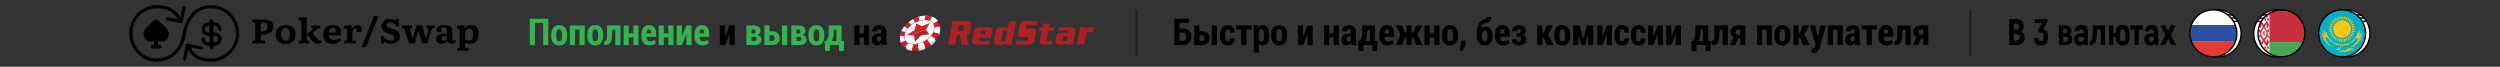 <svg xmlns="http://www.w3.org/2000/svg" viewBox="0 0 970 25.9"><rect x="0" y="0" width="970" height="25.9" fill="#333333" stroke="none"/><defs><style>.cls-1{fill:#dfe0de;}.cls-1,.cls-2,.cls-3,.cls-4,.cls-5,.cls-6,.cls-7,.cls-8,.cls-9,.cls-10,.cls-11,.cls-12,.cls-13,.cls-14{stroke-width:0px;}.cls-2{fill:#4aa556;}.cls-15{clip-path:url(#clippath);}.cls-3,.cls-16,.cls-17{fill:none;}.cls-18{stroke:#f4f5f5;}.cls-18,.cls-19{stroke-miterlimit:114.29;stroke-width:.49px;}.cls-18,.cls-19,.cls-20,.cls-12{fill:#fff;}.cls-21{mask:url(#mask);}.cls-4{fill:#c7313e;}.cls-5{fill:#e43c35;}.cls-5,.cls-7{fill-rule:evenodd;}.cls-22{clip-path:url(#clippath-1);}.cls-23{clip-path:url(#clippath-4);}.cls-24{clip-path:url(#clippath-3);}.cls-25{clip-path:url(#clippath-2);}.cls-26{clip-path:url(#clippath-5);}.cls-6{fill:#00afc9;}.cls-7{fill:#2b50a2;}.cls-16{stroke:#55b848;stroke-width:.15px;}.cls-16,.cls-20,.cls-17{stroke-miterlimit:10;}.cls-8{fill:#000;}.cls-9{fill:#ae2025;}.cls-10{fill:#cb232e;}.cls-19{stroke:#fff;}.cls-20{stroke:#cc242e;stroke-width:.15px;}.cls-11{fill:#33b352;}.cls-17{stroke:#231f20;stroke-width:.81px;}.cls-13{fill:#fdc60d;}.cls-14{fill:#cc242e;}</style><clipPath id="clippath"><ellipse class="cls-3" cx="858.77" cy="12.94" rx="9.09" ry="9.13" transform="translate(173.73 530.99) rotate(-37.96)"/></clipPath><clipPath id="clippath-1"><rect class="cls-3" x="844.65" y="3.23" width="27.22" height="19.44" rx="1.94" ry="1.94"/></clipPath><mask id="mask" x="844.65" y="3.23" width="27.22" height="19.44" maskUnits="userSpaceOnUse"><g id="mask0_503_2726"><rect class="cls-19" x="844.89" y="3.47" width="26.73" height="18.96" rx="1.7" ry="1.7"/></g></mask><clipPath id="clippath-2"><ellipse class="cls-3" cx="908.75" cy="12.94" rx="9.09" ry="9.13" transform="translate(184.3 561.73) rotate(-37.96)"/></clipPath><clipPath id="clippath-3"><rect class="cls-3" x="894.62" y="3.23" width="27.22" height="19.44" rx="1.94" ry="1.94"/></clipPath><clipPath id="clippath-4"><ellipse class="cls-3" cx="885.21" cy="12.94" rx="9.13" ry="9.09" transform="translate(330.5 702.91) rotate(-52.04)"/></clipPath><clipPath id="clippath-5"><rect class="cls-3" x="872.12" y="3.23" width="27.22" height="19.44" rx="1.94" ry="1.94"/></clipPath></defs><path class="cls-9" d="M394.44,15.51l-.17,1.81h4.9s1.68.08,2.11-1.62.62-3.19.62-3.19c0,0,.24-1.47-1.04-1.47h-2.53s-.4,0-.33-.45.1-.65.1-.65c0,0,.06-.26.43-.26h3.25s.41.03.54.32l.1-1.8h-4.97s-1.51-.1-1.88,1.7-.56,2.86-.56,2.86c0,0-.33,1.49.91,1.58h2.66s.29,0,.26.21-.15.87-.15.87c0,0-.07.35-.39.35h-3.18s-.48,0-.68-.27Z"/><path class="cls-9" d="M403.28,10.59l-.23,1.31h1.1l-.64,3.31s-.51,2.11.92,2.11h3.51l.53-1.61s-.38.23-.64.23h-1.58s-.25,0-.2-.36.74-3.68.74-3.68h2.1l.26-1.28h-2.13l.29-1.44h-2.61l-.3,1.42h-1.12Z"/><path class="cls-9" d="M418.97,10.59s.15.26,0,1.11-.91,4.79-.91,4.79c0,0-.17.58-.41.75h3.26s-.14-.4-.1-.81.6-3.24.6-3.24c0,0,.24-.7.86-.7h.89s.5-.05.75.31l.46-2.19h-1.61s-.82-.05-1.22,1.03l.1-1.03h-2.68Z"/><path class="cls-9" d="M375.67,8.24c-1.39-.09-6.28,0-6.28,0,0,0,.15.43.11.9-.04.47-1.46,7.26-1.46,7.26,0,0-.21.71-.43.92h3.13s-.06-.34,0-.79.64-2.98.64-2.98h1.07l.58,3.77h2.76s-.11-.36-.17-.75c-.06-.39-.62-3.04-.62-3.04,0,0,.88.03,1.18-.61.3-.65.64-3.46.64-3.46,0,0,.24-1.14-1.16-1.22ZM374.02,10.04s-.19,1.19-.27,1.64c-.08.45-.55.4-.55.4h-1.52l.4-2.32h1.6c.4,0,.34.29.34.29Z"/><path class="cls-9" d="M384.1,10.61c-1.23-.05-4.52,0-4.52,0,0,0-1.21-.07-1.54,1.25-.33,1.33-.8,4.02-.8,4.02,0,0-.26,1.43,1.3,1.43h5.13l.52-1.62s-.31.19-.9.19h-3.08s-.31,0-.31-.35.17-.85.17-.85h4.42l.52-2.58s.31-1.44-.92-1.49ZM382.36,12.29c-.05.38-.2,1.08-.2,1.08h-1.84l.2-.98s.13-.48.56-.48h.98s.35-.01.3.37Z"/><path class="cls-9" d="M392.62,16.46c.07-.45,1.66-8.26,1.66-8.26h-2.89s.14.24.07.73c-.07.5-.45,2.41-.45,2.41,0,0,.05-.75-.57-.75h-2.46s-1.23.04-1.56,1.54c-.33,1.49-.71,3.41-.71,3.41,0,0-.19,1.79,1.18,1.79h2.18s.66.03.97-.75l.05.75h2.65s-.19-.42-.12-.87ZM390.8,12.37s-.45,2.34-.57,2.95c-.12.62-.43.62-.43.62h-1.06c-.39,0-.31-.49-.31-.49l.62-3.08c.11-.55.49-.46.49-.46h.94c.44,0,.33.46.33.46Z"/><path class="cls-1" d="M364.34,13.76l-.43-.83-1.67.2.43,1.72.46.98c-.54.69-1.2,1.34-1.96,1.9l-.47-1.06-1.2-.58-.68,1.7.3,1.14c-.87.39-1.75.65-2.61.8l-.3-1.06-.85-.97-1.47,1.14.16.95c-.87-.11-1.67-.36-2.36-.75l-.44-.95.3-1.1-1.07-1.29-.8.83-.04.35c-1.36-2.93.51-6.93,4.33-9.14,3.89-2.24,7.93-2.24,9.85.39l-.45,1.13,1.13,1.01.33.79h0c.04.9-.14,1.82-.5,2.72Z"/><path class="cls-9" d="M351.68,19.03c-.77-.43-1.41-1.03-1.86-1.8-.07-.12-.13-.24-.19-.37l.04-.35.8-.83,1.07,1.29-.3,1.1.44.95Z"/><path class="cls-9" d="M356.51,19.72c-.85.14-1.69.16-2.47.06l-.16-.95,1.47-1.14.85.97.3,1.06Z"/><path class="cls-9" d="M361.17,17.72c-.33.24-.67.47-1.04.68-.33.19-.67.36-1.01.52l-.3-1.14.68-1.7,1.2.58.47,1.06Z"/><path class="cls-9" d="M364.34,13.76c-.29.72-.7,1.41-1.21,2.07l-.46-.98-.43-1.72,1.67-.2.43.83Z"/><path class="cls-9" d="M364.84,11.04l-.33-.79-1.13-1.01.45-1.13c.05.07.1.15.15.22.55.84.83,1.76.87,2.71Z"/><path class="cls-9" d="M417.19,11.87c.11-1.25-1.23-1.28-1.23-1.28h-5.07l-.46,1.57c.17-.3.65-.3.65-.3h3.04c.41,0,.54.06.47.47s-.43.38-.43.38h-2.59c-1.13,0-1.44.77-1.44.77,0,0-.51,1.19-.61,2.42-.1,1.23.81,1.34.81,1.34h2.51c.74,0,.96-.59.96-.59v.59h2.66c-.17-.14-.06-.75-.06-.75,0,0,.67-3.36.78-4.61ZM413.92,15.53c-.12.46-.57.43-.57.43h-.7c-.44,0-.42-.39-.42-.39,0,0,.04-.39.15-.94.11-.56.55-.55.55-.55h1.31s-.19.99-.31,1.45Z"/><path class="cls-12" d="M355.05,13.46l-3.64,2.24-1.74.81c-.42-.75-.57-1.6-.48-2.49h3.53l-.68-1.36-2.21-.59h-.1c.28-.64.67-1.26,1.15-1.85l.08.05,1.26.93,2.84,2.26Z"/><path class="cls-12" d="M352.58,16.65l2.84-1.72-.97,2.08-.57,1.81c-.99-.06-1.9-.31-2.65-.74l1.34-1.43Z"/><path class="cls-12" d="M356.21,16.79l.88-1.7.66.53.32.48.75,1.68c-.87.42-1.75.71-2.61.88v-1.87Z"/><path class="cls-12" d="M358.72,7.84l-.65,1.39-1.3-1.06-.4-1.52-.02-.12c.94-.3,1.87-.45,2.74-.47l-.38,1.78Z"/><path class="cls-12" d="M361.09,13.78l1.58,1.06c-.55.65-1.21,1.27-1.97,1.82l-1.11-1.49-1.72-1.58-.77,1.49-.83-.66-.84.51.4-.86-.77-.61,1.48-.91.06-.12-2.89-2.65-1.11-1.12-.07-.06c.46-.37.96-.71,1.49-1.02.11-.06.21-.12.32-.18l.04.1.67,1.41,2.31,1.87.72-1.53,1.44,1.17,1.18-2.27.96-1.48.06-.18c.88.34,1.62.88,2.12,1.62l-1.8,1.07-2.3,1.41,1.23,1.01-1.48.9,1.61,1.3Z"/><path class="cls-12" d="M361.99,12.43l-1.03-.84,1.49-.9,2.06-.45c.03.86-.18,1.78-.6,2.68l-1.92-.5Z"/><path class="cls-16" d="M353.95,13.78h0"/><path class="cls-10" d="M356.59,12.43l-.06.12-1.48.91-2.84-2.26-1.26-.93-.08-.05c.47-.58,1.02-1.13,1.65-1.64l.07.06,1.11,1.12,2.89,2.65Z"/><path class="cls-10" d="M360.7,16.66c-.33.24-.68.47-1.04.68-.28.16-.55.3-.83.44l-.75-1.68-.32-.48-.66-.53.77-1.49,1.72,1.58,1.11,1.49Z"/><polygon class="cls-10" points="357.86 13.6 357.09 15.09 356.26 14.43 355.82 14.08 355.05 13.46 356.53 12.55 356.59 12.43 356.65 12.48 357.78 13.51 357.86 13.6"/><path class="cls-10" d="M363.91,12.93c-.31.65-.72,1.3-1.24,1.92l-1.58-1.06-1.61-1.3,1.48-.9,1.03.84,1.92.5Z"/><path class="cls-14" d="M358.07,9.24l-.72,1.53-2.31-1.87-.67-1.41-.04-.1c.67-.36,1.35-.64,2.02-.86l.02.12.4,1.52,1.3,1.06Z"/><polygon class="cls-10" points="360.96 11.59 359.48 12.49 358.75 11.89 358.25 11.49 357.36 10.77 358.07 9.24 359.51 10.41 359.73 10.58 360.96 11.59"/><path class="cls-10" d="M357.09,15.09l-.88,1.7v1.87c-.8.16-1.59.22-2.32.17l.57-1.81.97-2.08.84-.51.83.66Z"/><path class="cls-10" d="M361.71,6.48l-.06.18-.96,1.48-1.18,2.27-1.44-1.17.65-1.39.38-1.78c.95-.02,1.83.12,2.6.41Z"/><polygon class="cls-10" points="359.51 10.41 359.28 10.86 358.75 11.89 357.97 13.4 357.86 13.6 357.09 15.09 356.26 14.43 355.42 14.93 355.82 14.08 356.53 12.55 356.59 12.43 357.36 10.77 358.07 9.24 359.51 10.41"/><path class="cls-10" d="M355.82,14.08l-.4.86-2.84,1.72-1.34,1.43c-.64-.37-1.17-.87-1.54-1.51-.01-.02-.02-.04-.03-.06l1.74-.81,3.64-2.24.77.61Z"/><path class="cls-10" d="M364.51,10.25l-2.06.45-1.49.9-1.23-1.01,2.3-1.41,1.8-1.07c.05.08.1.15.15.24.34.59.51,1.23.54,1.91Z"/><polygon class="cls-10" points="360.96 11.59 359.48 12.49 357.97 13.4 357.78 13.51 356.26 14.43 355.42 14.93 355.82 14.08 355.05 13.46 356.53 12.55 356.65 12.48 358.25 11.49 359.28 10.86 359.73 10.58 360.96 11.59"/><path class="cls-10" d="M352.72,14.03h-3.53c.06-.64.25-1.31.54-1.96h.1s2.21.6,2.21.6l.68,1.36Z"/><ellipse class="cls-20" cx="356.71" cy="12.43" rx="6.34" ry="4.06" transform="translate(41.58 180.02) rotate(-30)"/><path class="cls-10" d="M359.24,11.52l.07.09c-2.75.53-5.32,2.15-5.36,2.17l-2.06-.2,2.94-1.91.7-2.63,2.12,1.16,3.21-1.37-1.62,2.68Z"/><path class="cls-9" d="M360.57,13.29l-3.16.46-2.43,2.43-.27-2.32-.76-.07s2.6-1.64,5.36-2.17l1.26,1.69Z"/><path class="cls-8" d="M72.12,13.33h0s0,0,0,0c0,0,0,0,0,0,0,0,0-.01,0-.02,0-.02,0-.05.01-.08.01-.07.03-.19.05-.33.05-.29.13-.7.26-1.19.25-.99.68-2.3,1.39-3.59,1.41-2.57,3.9-5.04,8.31-4.9,6.28.2,9.45,5.41,9.45,10.04,0,2.25-1.04,4.62-2.77,6.43-1.72,1.8-4.08,3.01-6.66,3.01-3.53,0-5.43-.95-6.59-2.04-.59-.56-1.01-1.17-1.37-1.77-.1-.17-.19-.34-.29-.5l4.06.8c.33.07.65-.15.71-.48.07-.33-.15-.65-.48-.71l-5.37-1.06c-.33-.07-.65.15-.71.48l-1.06,5.37c-.07.33.15.65.48.71.33.06.65-.15.71-.48l.74-3.78c.05.09.1.18.15.27.39.65.88,1.37,1.58,2.04,1.43,1.35,3.65,2.38,7.42,2.38,2.97,0,5.63-1.38,7.54-3.38,1.91-2,3.11-4.65,3.11-7.27,0-5.1-3.52-11.03-10.63-11.26-5.02-.16-7.87,2.7-9.42,5.53-.77,1.41-1.24,2.82-1.51,3.87-.14.53-.22.97-.28,1.28-.03.16-.05.28-.06.37,0,.04-.01.08-.01.1,0,.01,0,.02,0,.03,0,0,0,0,0,0,0,0,0,0,0,0,0,0,0,0,0,0,0,0,0,0,0,0,0,0,0,0,0,.01,0,.02,0,.04-.01.07-.01.07-.03.17-.05.3-.05.26-.13.63-.26,1.09-.26.91-.69,2.11-1.42,3.3-1.44,2.37-4,4.73-8.61,4.73s-8.98-4.2-9.13-9.45c-.16-5.4,3.79-9.8,9.15-10.02,3.49-.15,5.61,1.01,6.94,2.26.75.71,1.24,1.44,1.6,2.05l-4.06-.84c-.33-.07-.65.14-.72.47-.07.33.14.65.47.72l5.37,1.1c.33.07.65-.14.72-.47l1.1-5.37c.07-.33-.14-.65-.47-.72-.33-.07-.65.14-.72.47l-.78,3.78c-.39-.63-.94-1.39-1.67-2.08-1.56-1.48-4-2.76-7.82-2.6-6.06.25-10.5,5.24-10.32,11.28.17,5.84,4.81,10.63,10.35,10.63,5.13,0,8.04-2.67,9.65-5.31.8-1.31,1.27-2.62,1.55-3.6.14-.49.23-.9.28-1.19.03-.14.05-.26.06-.34,0-.04.01-.07.01-.09,0-.01,0-.02,0-.03,0,0,0,0,0,0,0,0,0,0,0,0,0,0,0,0,0,0"/><path class="cls-8" d="M61.43,15.9c1.49.71,3.09.15,3.75-1.37.55-1.26.31-2.44-.53-3.5-1.05-1.33-2.41-2.32-3.68-3.41-.26-.22-.58-.19-.85.04-1.06.94-2.15,1.86-3.17,2.85-.79.77-1.31,1.71-1.25,2.88.12,2.33,2.4,3.44,4.03,2.5.03-.02.08-.01.14-.02v1.55c-.24,0-.46,0-.68,0-.43.02-.7.3-.69.72,0,.4.28.67.7.68.93,0,1.85,0,2.78,0,.41,0,.69-.29.7-.68,0-.4-.28-.7-.71-.72-.22,0-.44,0-.67,0v-1.56c.06.01.1.02.14.04Z"/><path class="cls-8" d="M80.77,16.45c-.71,0-1.28-.58-1.28-1.28,0-.35-.29-.64-.64-.64s-.64.29-.64.64c0,1.41,1.16,2.57,2.57,2.57h.52v.52c0,.43.35.77.77.77s.77-.35.77-.77v-.52h.51c1.41,0,2.57-1.16,2.57-2.57s-1.16-2.57-2.57-2.57h-.51v-2.57h.51c.71,0,1.28.58,1.28,1.28,0,.35.29.64.64.64s.64-.29.64-.64c0-1.41-1.16-2.57-2.57-2.57h-.51v-.51c0-.43-.35-.77-.77-.77s-.77.35-.77.77v.51h-.52c-1.41,0-2.57,1.16-2.57,2.57s1.16,2.57,2.57,2.57h.52v2.57h-.52ZM82.83,13.89h.51c.71,0,1.28.58,1.28,1.28s-.58,1.28-1.28,1.28h-.51v-2.57ZM80.77,12.6c-.71,0-1.28-.58-1.28-1.28s.58-1.28,1.28-1.28h.52v2.57h-.52Z"/><path class="cls-8" d="M110.93,9.71c-2.39,0-3.99,1.27-3.99,3.8,0,2.26,1.38,3.51,3.73,3.51,2.55,0,4.01-1.35,4.01-3.78s-1.51-3.52-3.74-3.52ZM110.88,15.8c-1.14,0-1.73-.86-1.73-2.67,0-1.59.61-2.2,1.57-2.2,1.07,0,1.75.7,1.75,2.59,0,1.52-.49,2.28-1.59,2.28Z"/><path class="cls-8" d="M102.08,7.57h-4.22v1.01l.65.03c.42.03.49.21.49.63v5.9c0,.54-.13.62-.45.63l-.69.05v1.01h4.97v-1.01l-1.08-.05c-.46-.03-.56-.17-.56-.65v-1.79c.21.04.7.07,1.19.07,1.67,0,3.68-.77,3.68-3.08s-1.88-2.75-3.98-2.75ZM101.89,12.18c-.29,0-.52-.03-.7-.05v-3.43h.66c1.23,0,1.92.41,1.92,1.64s-.62,1.84-1.88,1.84Z"/><path class="cls-8" d="M124.15,15.72c-.4,0-.67-.2-1.08-.7l-1.88-2.21,1.71-1.39c.33-.28.58-.42.94-.46l.52-.05v-1.01h-3.47l-.19.97.54.05c.29.04.3.33.03.56l-2.08,1.67v.21s2.01,2.54,2.01,2.54c.62.79,1.16,1.08,2.01,1.08.62,0,1.26-.24,1.68-.57l-.21-.79c-.24.08-.4.11-.53.11Z"/><path class="cls-8" d="M176.06,15.72c-.41,0-.56-.22-.56-.6v-2.86c0-1.6-.82-2.54-3.04-2.54-1.83,0-3.15.85-3.15,1.9,0,.54.33.86.98.86s1.05-.3,1.05-.71c0-.16-.11-.41-.37-.82.24-.19.67-.29,1.14-.29,1.08,0,1.3.6,1.3,1.39v.9c-2.99.11-4.18.62-4.18,2.22,0,1.11.83,1.84,2.17,1.84,1.1,0,1.81-.48,2.24-1.1.15.66.65,1.1,1.53,1.1.7,0,1.36-.3,1.72-.6l-.2-.82c-.21.08-.4.12-.62.12ZM173.4,14.78c0,.61-.5,1.03-1.19,1.03-.58,0-.9-.34-.9-.87,0-.73.63-1.03,2.09-1.03v.87Z"/><path class="cls-8" d="M152.06,11.11c-1.38-.37-2.04-.71-2.04-1.47,0-.66.61-1.01,1.43-1.01.97,0,1.88.38,2.38,1.77l1.05-.21-.28-2.82h-.87l-.2.65c-.58-.41-1.28-.65-2.2-.65-2.39,0-3.37,1.61-3.37,2.83,0,1.75,1.14,2.42,2.95,2.91,1.53.42,2.12.77,2.12,1.55,0,.66-.56,1.03-1.56,1.03-1.24,0-2.24-.63-2.73-1.88l-1.05.15.25,2.94h.94l.2-.71c.61.48,1.59.82,2.63.82,1.81,0,3.48-1.06,3.48-2.96,0-1.75-1.15-2.39-3.13-2.94Z"/><path class="cls-8" d="M165.53,10.88l.41.05c.41.05.49.25.34.74l-.99,3.17h-.08l-1.44-4.95h-2.16l-1.4,4.97h-.07l-1.04-3.27c-.16-.46-.11-.66.22-.67l.56-.03v-1.01h-3.88l-.16,1.03.52.05c.4.03.48.25.65.74l1.71,5.11h2.2l1.35-4.97h.07l1.43,4.97h1.98l1.61-5.04c.21-.65.41-.82.75-.85l.5-.05v-.99h-2.95l-.13.98Z"/><path class="cls-8" d="M182.85,9.71c-1.23,0-1.96.53-2.51,1.35h-.08l-.11-1.14-.24-.12-2.54.17-.12,1.05.62.04c.44.03.5.21.5.81v6.14c0,.5-.15.62-.41.65l-.61.04v.99h4.52v-.99l-.94-.07c-.38-.03-.46-.2-.46-.62v-1.39c.45.25,1.14.4,1.8.4,2.29,0,3.48-1.49,3.48-3.9,0-2.21-1.1-3.4-2.91-3.4ZM181.94,15.72c-.54,0-1.16-.17-1.46-.4v-2.58c0-.99.57-1.65,1.59-1.65s1.48.71,1.48,2.18c0,1.69-.56,2.45-1.61,2.45Z"/><polygon class="cls-8" points="140.27 18.28 142 18.28 146.87 6.22 145.15 6.22 140.27 18.28"/><path class="cls-8" d="M129.61,15.47c-1.18,0-1.96-.6-2.02-1.79h4.56c.09-.44.12-.9.12-1.35,0-1.67-1.16-2.62-3.03-2.62-2.26,0-3.84,1.39-3.84,3.85,0,2.08,1.34,3.45,3.69,3.45,1.4,0,2.57-.62,3.31-1.49l-.67-.78c-.61.45-1.28.73-2.12.73ZM129.12,10.84c.74,0,1.14.44,1.14,1.14,0,.19-.01.38-.04.61h-2.63c.08-1.04.62-1.75,1.53-1.75Z"/><path class="cls-8" d="M119.04,15.19V6.83l-.2-.15-3,.12-.08,1.06.62.04c.49.03.56.21.56.81v6.48c0,.46-.08.6-.38.61l-.61.04v.99h4v-.98l-.49-.05c-.34-.03-.41-.17-.41-.61Z"/><path class="cls-8" d="M138.81,9.71c-.95,0-1.76.56-2.25,1.43h-.07l-.12-1.22-.21-.12-2.55.17-.12,1.05.63.04c.42.03.49.19.49.79v3.29c0,.5-.09.63-.38.65l-.62.04v.99h4.58v-.98l-1.07-.05c-.33-.01-.4-.16-.4-.62v-2.43c0-1.16.95-2,1.79-1.69-.19.41-.24.58-.24.77,0,.4.3.71.99.71.77,0,1.16-.5,1.16-1.36s-.61-1.46-1.61-1.46Z"/><path class="cls-11" d="M212.72,17.48h-1.99v-8.62h-3.18v8.62h-2V7.26h7.17v10.22Z"/><path class="cls-11" d="M213.89,13.22c0-1.02.27-1.85.81-2.5.54-.65,1.3-.97,2.27-.97s1.73.32,2.27.97c.54.65.81,1.48.81,2.5v.94c0,1.03-.27,1.86-.81,2.51-.54.64-1.3.96-2.27.96s-1.74-.32-2.28-.96-.81-1.48-.81-2.51v-.94ZM215.87,14.16c0,.59.08,1.05.25,1.38.16.33.45.5.86.5s.67-.17.84-.5c.17-.33.25-.79.25-1.37v-.94c0-.57-.08-1.03-.25-1.37-.17-.34-.45-.51-.85-.51s-.68.17-.85.51c-.17.34-.25.8-.25,1.36v.94Z"/><path class="cls-11" d="M226.86,17.48h-2v-6h-1.78v6h-1.99v-7.59h5.77v7.59Z"/><path class="cls-11" d="M227.87,13.22c0-1.02.27-1.85.81-2.5.54-.65,1.3-.97,2.27-.97s1.73.32,2.27.97c.54.65.81,1.48.81,2.5v.94c0,1.03-.27,1.86-.81,2.51-.54.64-1.3.96-2.27.96s-1.74-.32-2.28-.96-.81-1.48-.81-2.51v-.94ZM229.86,14.16c0,.59.08,1.05.25,1.38.16.33.45.5.86.5s.67-.17.84-.5c.17-.33.25-.79.25-1.37v-.94c0-.57-.08-1.03-.25-1.37-.17-.34-.45-.51-.85-.51s-.68.17-.85.51c-.17.34-.25.8-.25,1.36v.94Z"/><path class="cls-11" d="M240.73,9.89v7.59h-1.99v-6h-1.24v1.66c0,1.5-.21,2.6-.62,3.29-.41.7-1.12,1.05-2.12,1.05h-.27l-.03-1.61h.18c.39,0,.63-.18.73-.54.1-.36.14-1.09.14-2.19v-3.26h5.23Z"/><path class="cls-11" d="M247.73,17.48h-2v-2.94h-1.77v2.94h-1.99v-7.59h1.99v3.06h1.77v-3.06h2v7.59Z"/><path class="cls-11" d="M251.95,17.63c-.95,0-1.71-.31-2.27-.94s-.84-1.42-.84-2.37v-1.07c0-1.02.26-1.86.78-2.52.52-.65,1.24-.98,2.16-.98s1.58.3,2.06.89c.49.59.73,1.4.73,2.43v1.22h-3.75v.03c0,.5.11.91.34,1.24.23.32.57.48,1.03.48.37,0,.68-.04.91-.13s.51-.22.84-.42l.51,1.27c-.26.25-.61.46-1.05.62-.44.16-.92.25-1.44.25ZM251.79,11.34c-.32,0-.55.15-.7.44-.15.29-.23.68-.25,1.18h1.79v-.28c0-.42-.07-.75-.2-.98s-.34-.35-.64-.35Z"/><path class="cls-11" d="M261.32,17.48h-2v-2.94h-1.77v2.94h-1.99v-7.59h1.99v3.06h1.77v-3.06h2v7.59Z"/><path class="cls-11" d="M266.34,9.89h1.99v7.59h-1.99v-4.15h-.04s-1.74,4.15-1.74,4.15h-2v-7.59h2v4.14h.04s1.74-4.14,1.74-4.14Z"/><path class="cls-11" d="M272.54,17.63c-.95,0-1.71-.31-2.27-.94s-.84-1.42-.84-2.37v-1.07c0-1.02.26-1.86.78-2.52.52-.65,1.24-.98,2.16-.98s1.58.3,2.06.89c.49.59.73,1.4.73,2.43v1.22h-3.75v.03c0,.5.11.91.34,1.24.23.32.57.48,1.03.48.37,0,.68-.04.91-.13s.51-.22.84-.42l.51,1.27c-.26.25-.61.46-1.05.62-.44.16-.92.25-1.44.25ZM272.37,11.34c-.32,0-.55.15-.7.44-.15.29-.23.68-.25,1.18h1.79v-.28c0-.42-.07-.75-.2-.98s-.34-.35-.64-.35Z"/><path class="cls-8" d="M283.07,9.89h1.99v7.59h-1.99v-4.15h-.04s-1.74,4.15-1.74,4.15h-2v-7.59h2v4.14h.04s1.74-4.14,1.74-4.14Z"/><path class="cls-11" d="M289.59,17.48v-7.59h2.76c.87,0,1.54.18,2.02.53.48.36.73.88.73,1.58,0,.36-.11.67-.32.95-.21.28-.52.49-.91.64.53.11.93.32,1.19.63s.4.68.4,1.1c0,.72-.23,1.25-.69,1.61-.46.36-1.13.54-2,.54h-3.18ZM291.59,12.99h.82c.25,0,.43-.06.54-.18.11-.12.17-.3.17-.55,0-.27-.06-.48-.19-.6-.12-.13-.32-.19-.58-.19h-.77v1.52ZM291.59,14.31v1.58h1.19c.25,0,.43-.06.54-.19s.16-.32.16-.59-.05-.46-.15-.59c-.1-.14-.29-.21-.55-.21h-1.19Z"/><path class="cls-11" d="M298.59,12.12h1.03c.9,0,1.61.25,2.13.74.52.49.78,1.14.78,1.95s-.26,1.44-.78,1.93c-.52.49-1.23.73-2.13.73h-3.03v-7.59h2v2.24ZM298.59,13.72v2.17h1.03c.31,0,.54-.1.69-.3s.23-.46.23-.77-.08-.59-.23-.79-.38-.31-.69-.31h-1.03ZM305.43,17.48h-2v-7.59h2v7.59Z"/><path class="cls-11" d="M307.04,17.48v-7.59h2.76c.87,0,1.54.18,2.02.53.48.36.73.88.73,1.58,0,.36-.11.67-.32.95-.21.28-.52.49-.91.64.53.11.93.32,1.19.63s.4.68.4,1.1c0,.72-.23,1.25-.69,1.61-.46.36-1.13.54-2,.54h-3.18ZM309.03,12.99h.82c.25,0,.43-.06.54-.18.11-.12.17-.3.17-.55,0-.27-.06-.48-.19-.6-.12-.13-.32-.19-.58-.19h-.77v1.52ZM309.03,14.31v1.58h1.19c.25,0,.43-.06.54-.19s.16-.32.16-.59-.05-.46-.15-.59c-.1-.14-.29-.21-.55-.21h-1.19Z"/><path class="cls-11" d="M313.67,13.22c0-1.02.27-1.85.81-2.5.54-.65,1.3-.97,2.27-.97s1.73.32,2.27.97c.54.65.81,1.48.81,2.5v.94c0,1.03-.27,1.86-.81,2.51-.54.64-1.3.96-2.27.96s-1.74-.32-2.28-.96-.81-1.48-.81-2.51v-.94ZM315.66,14.16c0,.59.08,1.05.25,1.38.16.33.45.5.86.5s.67-.17.84-.5c.17-.33.25-.79.25-1.37v-.94c0-.57-.08-1.03-.25-1.37-.17-.34-.45-.51-.85-.51s-.68.17-.85.51c-.17.34-.25.8-.25,1.36v.94Z"/><path class="cls-11" d="M320.54,15.88c.42-.47.69-.94.81-1.41s.18-1.16.19-2.09v-2.5h4.99v6.01h.99l-.13,3.87h-1.86v-2.28h-3.52v2.28h-1.87l-.18-3.87h.58ZM323.53,12.39c-.03.76-.12,1.44-.26,2.02-.14.58-.33,1.08-.57,1.49h1.85v-4.39h-1.01v.88Z"/><path class="cls-8" d="M337.24,17.48h-2v-2.94h-1.77v2.94h-1.99v-7.59h1.99v3.06h1.77v-3.06h2v7.59Z"/><path class="cls-8" d="M342.21,17.48c-.06-.13-.11-.26-.15-.41-.04-.15-.08-.3-.1-.46-.19.31-.42.56-.68.74-.27.19-.58.28-.94.28-.63,0-1.13-.21-1.5-.62-.38-.41-.57-.96-.57-1.65,0-.74.24-1.32.72-1.73.48-.41,1.19-.62,2.14-.62h.75v-.62c0-.37-.07-.65-.2-.85s-.33-.3-.6-.3c-.22,0-.39.08-.5.24-.11.16-.17.39-.17.69h-1.93s-.02-.05-.02-.05c-.02-.66.22-1.22.73-1.68.51-.46,1.19-.69,2.02-.69.79,0,1.43.23,1.93.69.49.46.74,1.12.74,1.97v3.07c0,.37.03.72.08,1.05.05.32.13.64.24.95h-1.98ZM340.91,16.12c.2,0,.39-.05.56-.16.17-.11.31-.25.4-.41v-1.4h-.75c-.3,0-.52.1-.66.32-.14.21-.2.48-.2.8,0,.25.06.46.18.62.12.16.28.24.48.24Z"/><path class="cls-8" d="M461.38,8.85h-3.75v2.17h1.28c1.02,0,1.84.29,2.45.87.61.58.91,1.36.91,2.32s-.3,1.77-.92,2.36c-.61.6-1.43.9-2.45.9h-3.28V7.26h5.75v1.59ZM457.62,12.62v3.27h1.28c.43,0,.77-.16,1.01-.48.24-.32.36-.72.36-1.21s-.12-.84-.36-1.14c-.24-.3-.58-.45-1.01-.45h-1.28Z"/><path class="cls-8" d="M465.35,12.12h1.03c.9,0,1.61.25,2.13.74.52.49.78,1.14.78,1.95s-.26,1.44-.78,1.93c-.52.49-1.23.73-2.13.73h-3.03v-7.59h2v2.24ZM465.35,13.72v2.17h1.03c.31,0,.54-.1.69-.3s.23-.46.23-.77-.08-.59-.23-.79-.38-.31-.69-.31h-1.03ZM472.19,17.48h-2v-7.59h2v7.59Z"/><path class="cls-8" d="M476.45,16.03c.27,0,.48-.1.61-.3.14-.2.21-.49.21-.87h1.81l.02.04c.01.8-.23,1.45-.73,1.96s-1.14.77-1.92.77c-.98,0-1.74-.32-2.26-.96s-.79-1.47-.79-2.48v-.98c0-1.01.26-1.84.79-2.49.52-.65,1.27-.97,2.25-.97.82,0,1.48.26,1.96.79s.72,1.24.71,2.14v.03h-1.83c0-.41-.07-.74-.21-.99s-.35-.38-.63-.38c-.4,0-.67.17-.82.51-.15.34-.22.79-.22,1.36v.98c0,.58.07,1.04.22,1.36.15.33.43.49.84.49Z"/><path class="cls-8" d="M485.59,11.48h-1.99v6h-2.01v-6h-1.96v-1.59h5.96v1.59Z"/><path class="cls-8" d="M492.43,14.26c0,1.01-.22,1.82-.66,2.44-.44.62-1.06.92-1.85.92-.31,0-.58-.06-.82-.19-.24-.12-.45-.31-.63-.55v3.51h-1.99v-10.51h1.85l.07.75c.18-.29.4-.51.65-.66s.54-.23.87-.23c.8,0,1.42.33,1.86.99.44.66.66,1.52.66,2.6v.93ZM490.43,13.33c0-.6-.08-1.08-.25-1.44-.17-.36-.43-.54-.79-.54-.21,0-.39.05-.55.16s-.28.25-.37.45v3.58c.09.17.22.3.37.38s.34.13.56.13c.37,0,.64-.16.8-.47.16-.31.24-.75.24-1.3v-.93Z"/><path class="cls-8" d="M493.22,13.22c0-1.02.27-1.85.81-2.5.54-.65,1.3-.97,2.27-.97s1.73.32,2.27.97c.54.65.81,1.48.81,2.5v.94c0,1.03-.27,1.86-.81,2.51s-1.3.96-2.27.96-1.74-.32-2.28-.96c-.54-.64-.81-1.48-.81-2.51v-.94ZM495.21,14.16c0,.59.08,1.05.25,1.38s.45.5.86.5.67-.17.84-.5c.17-.33.25-.79.25-1.37v-.94c0-.57-.08-1.03-.25-1.37-.17-.34-.45-.51-.85-.51s-.68.17-.84.51c-.17.34-.25.8-.25,1.36v.94Z"/><path class="cls-8" d="M507.35,9.89h1.99v7.59h-1.99v-4.15h-.04s-1.74,4.15-1.74,4.15h-2v-7.59h2v4.14h.04s1.74-4.14,1.74-4.14Z"/><path class="cls-8" d="M519.48,17.48h-2v-2.94h-1.77v2.94h-1.99v-7.59h1.99v3.06h1.77v-3.06h2v7.59Z"/><path class="cls-8" d="M524.45,17.48c-.06-.13-.11-.26-.15-.41-.04-.15-.08-.3-.1-.46-.19.31-.42.56-.68.74-.27.19-.58.28-.94.28-.63,0-1.13-.21-1.51-.62-.38-.41-.56-.96-.56-1.65,0-.74.24-1.32.72-1.73s1.19-.62,2.14-.62h.75v-.62c0-.37-.07-.65-.2-.85-.13-.2-.33-.3-.6-.3-.22,0-.39.08-.51.24s-.17.39-.17.69h-1.93s-.02-.05-.02-.05c-.02-.66.22-1.22.73-1.68.51-.46,1.19-.69,2.02-.69.79,0,1.43.23,1.93.69s.74,1.12.74,1.97v3.07c0,.37.03.72.08,1.05.05.32.13.64.24.95h-1.98ZM523.15,16.12c.2,0,.39-.05.56-.16.17-.11.31-.25.4-.41v-1.4h-.75c-.3,0-.52.1-.66.32-.14.21-.2.48-.2.8,0,.25.06.46.18.62.12.16.28.24.48.24Z"/><path class="cls-8" d="M527.53,15.88c.42-.47.69-.94.81-1.41s.18-1.16.19-2.09v-2.5h4.99v6.01h.99l-.13,3.87h-1.86v-2.28h-3.52v2.28h-1.87l-.18-3.87h.58ZM530.52,12.39c-.03.76-.12,1.44-.26,2.02s-.33,1.08-.57,1.49h1.85v-4.39h-1.01v.88Z"/><path class="cls-8" d="M538.3,17.63c-.95,0-1.71-.31-2.27-.94-.56-.63-.84-1.42-.84-2.37v-1.07c0-1.02.26-1.86.78-2.52.52-.65,1.24-.98,2.16-.98s1.58.3,2.06.89c.49.59.73,1.4.73,2.43v1.22h-3.75v.03c0,.5.11.91.34,1.24.23.32.57.48,1.03.48.37,0,.68-.04.91-.13s.51-.22.84-.42l.51,1.27c-.26.25-.61.46-1.05.62-.44.16-.92.25-1.44.25ZM538.13,11.34c-.32,0-.55.15-.7.44-.15.29-.23.68-.25,1.18h1.79v-.28c0-.42-.07-.75-.2-.98-.13-.23-.34-.35-.64-.35Z"/><path class="cls-8" d="M548.41,14.64h-.69v2.83h-1.99v-2.83h-.67l-1.01,2.83h-2.55l1.92-4.14-1.87-3.45h2.53l1.1,2.86h.56v-2.86h1.99v2.86h.58l1.09-2.86h2.53l-1.97,3.46,2.01,4.13h-2.55l-1.01-2.83Z"/><path class="cls-8" d="M558.49,17.48h-2v-2.94h-1.77v2.94h-1.99v-7.59h1.99v3.06h1.77v-3.06h2v7.59Z"/><path class="cls-8" d="M559.52,13.22c0-1.02.27-1.85.81-2.5.54-.65,1.3-.97,2.27-.97s1.73.32,2.27.97c.54.65.81,1.48.81,2.5v.94c0,1.03-.27,1.86-.81,2.51s-1.3.96-2.27.96-1.74-.32-2.28-.96c-.54-.64-.81-1.48-.81-2.51v-.94ZM561.51,14.16c0,.59.08,1.05.25,1.38s.45.5.86.5.67-.17.84-.5c.17-.33.25-.79.25-1.37v-.94c0-.57-.08-1.03-.25-1.37-.17-.34-.45-.51-.85-.51s-.68.17-.84.51c-.17.34-.25.8-.25,1.36v.94Z"/><path class="cls-8" d="M568.61,17.46l-1.02,2.18h-1.16l.41-2.24v-1.62h1.77v1.68Z"/><path class="cls-8" d="M576.23,10.32c.93,0,1.65.33,2.16.99s.77,1.51.77,2.56v.16c0,1.07-.27,1.94-.81,2.6-.54.66-1.29,1-2.26,1s-1.74-.33-2.28-1c-.54-.66-.81-1.53-.81-2.6v-1.05c0-1.68.28-2.97.84-3.88s1.27-1.46,2.15-1.66c.33-.07.58-.18.75-.3.17-.13.26-.32.26-.59h1.54v.04c.03.89-.15,1.48-.53,1.79-.38.3-1.04.53-1.96.7-.4.08-.71.28-.94.59-.23.31-.38.73-.44,1.28l.02.03c.21-.2.45-.35.72-.47s.55-.18.84-.18ZM576.08,11.91c-.39,0-.67.18-.84.54-.16.36-.25.83-.25,1.41v.16c0,.62.08,1.11.25,1.47.16.36.45.54.85.54s.67-.18.83-.54c.17-.36.25-.85.25-1.47v-.16c0-.59-.08-1.06-.25-1.42-.17-.36-.45-.53-.85-.53Z"/><path class="cls-8" d="M583.17,17.63c-.95,0-1.71-.31-2.27-.94-.56-.63-.84-1.42-.84-2.37v-1.07c0-1.02.26-1.86.78-2.52.52-.65,1.24-.98,2.16-.98s1.58.3,2.06.89c.49.59.73,1.4.73,2.43v1.22h-3.75v.03c0,.5.11.91.34,1.24.23.32.57.48,1.03.48.37,0,.68-.04.91-.13s.51-.22.84-.42l.51,1.27c-.26.25-.61.46-1.05.62-.44.16-.92.25-1.44.25ZM583,11.34c-.32,0-.55.15-.7.44-.15.29-.23.68-.25,1.18h1.79v-.28c0-.42-.07-.75-.2-.98-.13-.23-.34-.35-.64-.35Z"/><path class="cls-8" d="M589.39,12.97c.23,0,.4-.07.51-.22.11-.15.16-.36.16-.62s-.05-.47-.15-.63c-.1-.16-.27-.25-.51-.25s-.42.07-.55.22c-.13.14-.2.35-.2.6h-1.93l-.02-.04c-.02-.68.21-1.22.71-1.64s1.12-.62,1.88-.62c.85,0,1.52.19,2.02.57.49.38.74.92.74,1.62,0,.34-.09.65-.27.94-.18.29-.42.51-.74.67.36.15.64.38.84.68.19.3.29.67.29,1.1,0,.71-.27,1.26-.8,1.66-.53.4-1.22.6-2.08.6-.74,0-1.38-.2-1.92-.6s-.79-.97-.77-1.73l.02-.04h1.93c0,.26.07.48.21.64.14.17.36.25.65.25.27,0,.46-.09.59-.27.12-.18.19-.41.19-.69,0-.33-.07-.57-.2-.72s-.33-.23-.59-.23h-.91v-1.26h.91Z"/><path class="cls-8" d="M598.99,14.66h-.55v2.82h-1.99v-7.59h1.99v2.87h.53l1.12-2.87h2.52l-1.98,3.48,2.15,4.11h-2.66l-1.13-2.82Z"/><path class="cls-8" d="M603.05,13.22c0-1.02.27-1.85.81-2.5.54-.65,1.3-.97,2.27-.97s1.73.32,2.27.97c.54.65.81,1.48.81,2.5v.94c0,1.03-.27,1.86-.81,2.51s-1.3.96-2.27.96-1.74-.32-2.28-.96c-.54-.64-.81-1.48-.81-2.51v-.94ZM605.04,14.16c0,.59.08,1.05.25,1.38s.45.5.86.5.67-.17.84-.5c.17-.33.25-.79.25-1.37v-.94c0-.57-.08-1.03-.25-1.37-.17-.34-.45-.51-.85-.51s-.68.17-.84.51c-.17.34-.25.8-.25,1.36v.94Z"/><path class="cls-8" d="M614.25,15.09h.04l1.42-5.2h2.51v7.59h-2v-3.97h-.04s-1.23,3.97-1.23,3.97h-1.33l-1.19-3.82h-.04v3.82h-1.99v-7.59h2.46l1.4,5.2Z"/><path class="cls-8" d="M623.47,9.89h1.99v7.59h-1.99v-4.15h-.04s-1.74,4.15-1.74,4.15h-2v-7.59h2v4.14h.04s1.74-4.14,1.74-4.14Z"/><path class="cls-8" d="M629.49,16.03c.27,0,.48-.1.61-.3.14-.2.21-.49.21-.87h1.81l.02.04c.01.8-.23,1.45-.73,1.96-.5.51-1.14.77-1.92.77-.98,0-1.74-.32-2.26-.96s-.79-1.47-.79-2.48v-.98c0-1.01.26-1.84.79-2.49.52-.65,1.28-.97,2.25-.97.82,0,1.48.26,1.96.79s.72,1.24.71,2.14v.03h-1.83c0-.41-.07-.74-.21-.99s-.35-.38-.63-.38c-.4,0-.67.17-.82.51-.15.34-.22.79-.22,1.36v.98c0,.58.07,1.04.22,1.36s.43.49.84.49Z"/><path class="cls-8" d="M635.87,16.03c.27,0,.48-.1.61-.3.14-.2.21-.49.21-.87h1.81l.02.04c.01.8-.23,1.45-.73,1.96-.5.51-1.14.77-1.92.77-.98,0-1.74-.32-2.26-.96s-.79-1.47-.79-2.48v-.98c0-1.01.26-1.84.79-2.49.52-.65,1.28-.97,2.25-.97.82,0,1.48.26,1.96.79s.72,1.24.71,2.14v.03h-1.83c0-.41-.07-.74-.21-.99s-.35-.38-.63-.38c-.4,0-.67.17-.82.51-.15.34-.22.79-.22,1.36v.98c0,.58.07,1.04.22,1.36s.43.49.84.49Z"/><path class="cls-8" d="M643.24,9.89h1.99v7.59h-1.99v-4.15h-.04s-1.74,4.15-1.74,4.15h-2v-7.59h2v4.14h.04s1.74-4.14,1.74-4.14Z"/><path class="cls-8" d="M650.24,9.89h1.99v7.59h-1.99v-4.15h-.04s-1.74,4.15-1.74,4.15h-2v-7.59h2v4.14h.04s1.74-4.14,1.74-4.14Z"/><path class="cls-8" d="M656.8,15.88c.42-.47.69-.94.81-1.41s.18-1.16.19-2.09v-2.5h4.99v6.01h.99l-.13,3.87h-1.86v-2.28h-3.52v2.28h-1.87l-.18-3.87h.58ZM659.79,12.39c-.03.76-.12,1.44-.26,2.02s-.33,1.08-.57,1.49h1.85v-4.39h-1.01v.88Z"/><path class="cls-8" d="M670.37,9.89v7.59h-1.99v-6h-1.24v1.66c0,1.5-.21,2.6-.62,3.29-.41.7-1.12,1.05-2.12,1.05h-.27l-.03-1.61h.18c.39,0,.63-.18.73-.54.1-.36.14-1.09.14-2.19v-3.26h5.23Z"/><path class="cls-8" d="M677.17,9.89v7.59h-1.99v-2.62h-.73l-1.24,2.62h-2l1.42-3c-.4-.21-.7-.49-.92-.84s-.32-.76-.32-1.21c0-.74.26-1.36.78-1.83.52-.48,1.21-.71,2.08-.71h2.91ZM673.39,12.5c0,.26.08.49.23.69s.37.3.65.3h.91v-2.01h-.92c-.28,0-.49.1-.64.31-.15.21-.23.44-.23.71Z"/><path class="cls-8" d="M687.49,17.48h-2v-6h-1.78v6h-1.99v-7.59h5.77v7.59Z"/><path class="cls-8" d="M688.51,13.22c0-1.02.27-1.85.81-2.5.54-.65,1.3-.97,2.27-.97s1.73.32,2.27.97c.54.65.81,1.48.81,2.5v.94c0,1.03-.27,1.86-.81,2.51s-1.3.96-2.27.96-1.74-.32-2.28-.96c-.54-.64-.81-1.48-.81-2.51v-.94ZM690.49,14.16c0,.59.08,1.05.25,1.38s.45.5.86.5.67-.17.84-.5c.17-.33.25-.79.25-1.37v-.94c0-.57-.08-1.03-.25-1.37-.17-.34-.45-.51-.85-.51s-.68.17-.84.51c-.17.34-.25.8-.25,1.36v.94Z"/><path class="cls-8" d="M698.39,14.66h-.55v2.82h-1.99v-7.59h1.99v2.87h.53l1.12-2.87h2.52l-1.98,3.48,2.15,4.11h-2.66l-1.13-2.82Z"/><path class="cls-8" d="M705.28,14.36v.08s1.12-4.55,1.12-4.55h2.13l-2.56,8.74c-.19.55-.45,1-.77,1.37-.32.37-.81.55-1.47.55-.16,0-.31-.01-.44-.04-.13-.03-.29-.07-.51-.13l.23-1.49c.08.01.14.02.17.03.04,0,.07.01.12.01.29,0,.51-.08.66-.23.15-.15.25-.35.32-.6l.18-.56-2.24-7.66h2.14l.91,4.48Z"/><path class="cls-8" d="M714.96,17.48h-2v-6h-1.78v6h-1.99v-7.59h5.77v7.59Z"/><path class="cls-8" d="M719.91,17.48c-.06-.13-.11-.26-.15-.41-.04-.15-.08-.3-.1-.46-.19.31-.42.56-.68.74-.27.19-.58.28-.94.28-.63,0-1.13-.21-1.51-.62-.38-.41-.56-.96-.56-1.65,0-.74.24-1.32.72-1.73s1.19-.62,2.14-.62h.75v-.62c0-.37-.07-.65-.2-.85-.13-.2-.33-.3-.6-.3-.22,0-.39.08-.51.24s-.17.39-.17.69h-1.93s-.02-.05-.02-.05c-.02-.66.22-1.22.73-1.68.51-.46,1.19-.69,2.02-.69.79,0,1.43.23,1.93.69s.74,1.12.74,1.97v3.07c0,.37.03.72.08,1.05.05.32.13.64.24.95h-1.98ZM718.62,16.12c.2,0,.39-.05.56-.16.17-.11.31-.25.4-.41v-1.4h-.75c-.3,0-.52.1-.66.32-.14.21-.2.48-.2.8,0,.25.06.46.18.62.12.16.28.24.48.24Z"/><path class="cls-8" d="M728.26,11.48h-1.99v6h-2.01v-6h-1.96v-1.59h5.96v1.59Z"/><path class="cls-8" d="M731.97,17.63c-.95,0-1.71-.31-2.27-.94-.56-.63-.84-1.42-.84-2.37v-1.07c0-1.02.26-1.86.78-2.52.52-.65,1.24-.98,2.16-.98s1.58.3,2.06.89c.49.59.73,1.4.73,2.43v1.22h-3.75v.03c0,.5.11.91.34,1.24.23.32.57.48,1.03.48.37,0,.68-.04.91-.13s.51-.22.84-.42l.51,1.27c-.26.25-.61.46-1.05.62-.44.16-.92.25-1.44.25ZM731.8,11.34c-.32,0-.55.15-.7.44-.15.29-.23.68-.25,1.18h1.79v-.28c0-.42-.07-.75-.2-.98-.13-.23-.34-.35-.64-.35Z"/><path class="cls-8" d="M741.35,9.89v7.59h-1.99v-6h-1.24v1.66c0,1.5-.21,2.6-.62,3.29-.41.7-1.12,1.05-2.12,1.05h-.27l-.03-1.61h.18c.39,0,.63-.18.73-.54.1-.36.14-1.09.14-2.19v-3.26h5.23Z"/><path class="cls-8" d="M748.16,9.89v7.59h-1.99v-2.62h-.73l-1.24,2.62h-2l1.42-3c-.4-.21-.7-.49-.92-.84s-.32-.76-.32-1.21c0-.74.26-1.36.78-1.83.52-.48,1.21-.71,2.08-.71h2.91ZM744.37,12.5c0,.26.08.49.23.69s.37.3.65.3h.91v-2.01h-.92c-.28,0-.49.1-.64.31-.15.21-.23.44-.23.71Z"/><line class="cls-17" x1="440.92" y1="3.98" x2="440.92" y2="21.92"/><line class="cls-17" x1="764.5" y1="3.98" x2="764.5" y2="21.92"/><ellipse class="cls-12" cx="860.37" cy="12.95" rx="9.15" ry="9.2" transform="translate(357.6 711.25) rotate(-55.11)"/><path class="cls-8" d="M860.43,22.38c-1.08,0-2.17-.19-3.22-.57-4.91-1.77-7.47-7.18-5.73-12.07.84-2.36,2.56-4.25,4.83-5.32,2.28-1.08,4.86-1.2,7.24-.34,4.91,1.77,7.47,7.18,5.73,12.07-.85,2.36-2.56,4.25-4.83,5.32-1.28.6-2.64.9-4.02.9ZM860.32,4.04c-1.3,0-2.59.28-3.79.86-2.14,1.01-3.76,2.79-4.56,5.02-1.64,4.61.79,9.73,5.41,11.4,2.25.81,4.68.69,6.83-.32,2.14-1.01,3.76-2.79,4.56-5.02h0c1.65-4.61-.78-9.73-5.41-11.4-.99-.36-2.02-.53-3.04-.53Z"/><line class="cls-3" x1="863.01" y1="5.62" x2="866.17" y2="5.86"/><rect class="cls-8" x="864.33" y="4.16" width=".53" height="3.17" transform="translate(792.85 867.37) rotate(-85.62)"/><line class="cls-3" x1="864.75" y1="6.91" x2="867.36" y2="7.04"/><rect class="cls-8" x="865.79" y="5.66" width=".53" height="2.62" transform="translate(816.87 871.66) rotate(-87.21)"/><line class="cls-3" x1="865.94" y1="8.35" x2="868.27" y2="8.3"/><rect class="cls-8" x="865.94" y="8.06" width="2.32" height=".53" transform="translate(0 16.46) rotate(-1.09)"/><g class="cls-15"><g class="cls-22"><rect class="cls-18" x="844.89" y="3.47" width="26.73" height="18.96" rx="1.7" ry="1.7"/><g class="cls-21"><path class="cls-7" d="M844.65,16.19h27.22v-6.48h-27.22v6.48Z"/><path class="cls-5" d="M844.65,22.67h27.22v-6.48h-27.22v6.48Z"/></g></g></g><path class="cls-8" d="M858.83,22.32h-.09c-5.16-.05-9.35-4.3-9.32-9.47,0-2.51.99-4.86,2.77-6.61s4.13-2.7,6.64-2.68c5.16.05,9.35,4.3,9.32,9.47-.02,2.5-1,4.86-2.78,6.61-1.76,1.73-4.07,2.68-6.54,2.68ZM858.73,4.09c-2.33,0-4.51.89-6.17,2.53-1.68,1.66-2.61,3.87-2.62,6.24-.02,4.88,3.92,8.89,8.8,8.94,2.36.02,4.58-.87,6.25-2.53,1.68-1.66,2.61-3.87,2.62-6.24h.27-.27c.03-4.88-3.92-8.9-8.8-8.94h-.08Z"/><ellipse class="cls-12" cx="910.35" cy="12.95" rx="9.15" ry="9.2" transform="translate(378.99 752.24) rotate(-55.11)"/><path class="cls-8" d="M910.4,22.38c-1.08,0-2.17-.19-3.22-.57-4.91-1.77-7.47-7.18-5.73-12.07.84-2.36,2.56-4.25,4.83-5.32,2.28-1.08,4.86-1.2,7.24-.34,4.91,1.77,7.47,7.18,5.73,12.07-.85,2.36-2.56,4.25-4.83,5.32-1.28.6-2.64.9-4.02.9ZM910.3,4.04c-1.3,0-2.59.28-3.79.86-2.14,1.01-3.76,2.79-4.56,5.02-1.64,4.61.79,9.73,5.41,11.4,2.25.81,4.68.69,6.83-.32,2.14-1.01,3.76-2.79,4.56-5.02h0c1.65-4.61-.78-9.73-5.41-11.4-.99-.36-2.02-.53-3.04-.53Z"/><line class="cls-3" x1="912.99" y1="5.62" x2="916.14" y2="5.86"/><rect class="cls-8" x="914.3" y="4.16" width=".53" height="3.17" transform="translate(839.01 917.2) rotate(-85.62)"/><line class="cls-3" x1="914.72" y1="6.91" x2="917.34" y2="7.04"/><rect class="cls-8" x="915.77" y="5.66" width=".53" height="2.62" transform="translate(864.4 921.57) rotate(-87.21)"/><line class="cls-3" x1="915.92" y1="8.35" x2="918.24" y2="8.3"/><rect class="cls-8" x="915.92" y="8.06" width="2.32" height=".53" transform="translate(0 17.4) rotate(-1.09)"/><g class="cls-25"><g class="cls-24"><path class="cls-6" d="M932.01.33v25.5s-50.99.02-50.99.02V.35s50.99-.02,50.99-.02Z"/><path class="cls-13" d="M911.78,18.29c.15-.03.31-.06.45-.11.14-.05.28-.11.45-.2.17-.09.37-.21.46-.29.09-.09.05-.15.03-.19-.02-.04-.02-.07-.03-.1.08,0,.16,0,.24-.03.08-.02.15-.07.14-.11,0-.04-.09-.07-.09-.11,0-.04.06-.08.13-.1s.12-.02.18-.05.12-.08.12-.11c0-.04-.03-.06-.07-.08.01-.03.02-.06.08-.11.06-.04.16-.1.25-.13.09-.04.17-.05.17-.08,0-.02-.08-.05-.15-.07.02-.03.03-.06.17-.14.14-.08.39-.22.51-.3s.09-.1.05-.11c-.04,0-.09,0-.14,0-.04,0-.08-.03-.12-.05.09-.07.18-.14.24-.2.06-.05.09-.09.12-.15s.05-.14.03-.18c-.01-.02-.04-.03-.07-.03-.02,0-.05,0-.07.01-.05.02-.08.05-.13.06-.02,0-.04,0-.06,0-.03,0-.06,0-.09,0,.09-.09.17-.19.23-.29.06-.11.08-.23.11-.35-.06-.01-.11-.02-.2-.02,0,0-.02,0-.03,0-.1,0-.24.02-.46.14-.21.12-.5.35-.69.58-.2.23-.3.45-.41.68-.53.24-1.06.48-1.41.69-.35.21-.51.4-.67.59-.33.07-.67.13-1.02.18s-.71.06-.99.19c-.28.13-.47.36-.74.56-.27.2-.6.37-.78.46-.18.09-.2.1-.21.11-.06,0-.12,0-.17.03-.05.02-.11.07-.16.11-.03.01-.06.02-.09.02h0s-.08-.01-.13-.02c0-.04-.01-.09.04-.14s.15-.12.2-.15.05-.02.24-.09.57-.22.82-.41c.26-.18.39-.4.53-.55s.27-.26.41-.36c.48-.06.96-.13,1.41-.24.45-.11.86-.27,1.29-.5.43-.23.87-.54,1.25-.89.38-.35.7-.76.94-1.09.24-.34.4-.6.53-.91.13-.31.23-.65.28-.87.05-.23.06-.34.09-.41.03-.06.07-.1.12-.1,0,0,.01,0,.02,0,.05,0,.11.06.14.11.03.05.05.11.03.3-.02.19-.06.5-.11.82.08-.11.15-.22.23-.44s.16-.55.21-.77c.05-.22.06-.32.09-.39.03-.07.08-.1.14-.11,0,0,0,0,.02,0,.06,0,.12.03.15.12.04.1.04.28,0,.5-.04.23-.11.51-.22.79-.11.28-.25.55-.39.81.11-.09.23-.19.38-.41.15-.22.34-.55.5-.72.11-.11.2-.15.28-.15.04,0,.08.01.1.03.07.05.06.16-.02.34-.08.18-.24.45-.45.73-.21.28-.47.58-.73.89.16-.09.32-.18.51-.37s.43-.47.59-.59c.07-.06.13-.08.17-.08.04,0,.07.02.09.05.04.05.05.1-.05.26-.1.16-.32.42-.56.65-.24.24-.51.46-.77.68.02.02.04.04.09.04,0,0,.02,0,.03,0,.04,0,.09,0,.15-.04.08-.04.16-.1.28-.16.09-.05.19-.09.24-.09.02,0,.03,0,.04.01.03.04-.03.18-.09.28-.06.1-.1.15-.23.24-.13.1-.35.24-.55.37-.2.13-.4.23-.36.26.01.01.05.01.09.01.07,0,.16,0,.24,0,.03,0,.06,0,.09,0,.11.02.07.1-.06.17-.12.07-.33.14-.51.19-.18.05-.35.08-.4.11-.05.03,0,.05.14.06.14,0,.37,0,.42.03.05.03-.08.1-.3.16-.22.06-.55.11-.63.13-.08.03.09.04.22.06.14.02.24.04.24.07,0,.03-.1.06-.19.08-.09.02-.16.02-.26.03-.1.01-.22.03-.3.05s-.11.03-.15.06c-.04.02-.08.05,0,.09.07.04.26.09.31.14.05.05-.04.09-.11.13-.07.04-.12.06-.17.09-.14.09-.29.17-.45.24-.16.07-.34.11-.48.14-.14.03-.24.03-.36.03,0,0-.01,0-.02,0-.13,0-.28,0-.43-.01Z"/><path class="cls-13" d="M908.57,17.27l-.21.47c-.22-.12-.43-.25-.78-.28-.35-.03-.83.03-1.21-.14-.39-.17-.69-.58-1-.8-.32-.22-.66-.26-.95-.46-.29-.2-.54-.55-.83-.9-.29-.35-.61-.69-.79-.82-.06-.05-.11-.06-.14-.06-.06,0-.08.06-.1.11-.07-.03-.15-.06-.2-.06h0c-.06,0-.09.03-.13.06.09.11.17.23.23.35.06.12.08.25.1.37-.09-.02-.18-.04-.24-.04-.04,0-.07,0-.07.03-.01.05.12.19.22.3.11.11.19.18.28.25-.02,0-.04,0-.06,0-.12,0-.23,0-.23.05,0,.06.16.17.3.24.14.07.25.1.37.12,0,.03,0,.06,0,.1,0,.04-.02.09-.02.12,0,.03.04.05.09.07.05.02.13.04.13.08,0,.04-.08.08-.11.13-.03.05,0,.11.09.15s.28.07.3.11-.12.1-.15.15c-.03.05.04.09.11.13.06.04.12.07.23.09.11.02.28.02.28.06,0,.04-.14.11-.29.19.16.09.32.18.55.29.24.11.55.23.81.32.26.09.46.14.66.19-.24,0-.48,0-.9-.14-.43-.13-1.04-.4-1.65-.67.11-.03.22-.06.29-.09.06-.03.07-.05.08-.07-.2-.03-.4-.05-.53-.1-.14-.04-.21-.1-.28-.16.06-.03.12-.05.2-.07.08-.02.19-.04.2-.05,0-.02-.09-.04-.18-.06-.15-.01-.3-.02-.39-.05-.09-.03-.14-.07-.18-.12.04-.03.07-.06.15-.07.08-.01.2,0,.28-.01.08-.01.13-.04.14-.07,0-.03-.03-.05-.16-.07-.14-.02-.37-.02-.54-.08-.16-.05-.26-.16-.35-.26.04,0,.08,0,.12,0,.03,0,.05,0,.08,0,.07,0,.16.01.24.02.05,0,.11.02.17.02.01,0,.02,0,.03,0,.08,0,.17-.02.17-.04,0-.02-.1-.04-.19-.07-.09-.03-.16-.07-.24-.1-.3-.17-.6-.34-.79-.5-.19-.15-.27-.29-.25-.35,0-.02.03-.03.06-.03.05,0,.12.02.18.06.11.06.2.16.3.2.06.03.12.03.18.03.04,0,.08,0,.12,0,0,0,0,0,0,0,0,0-.04-.03-.24-.21-.25-.23-.76-.7-.99-.98-.24-.28-.21-.38-.15-.43.03-.03.06-.04.11-.04.05,0,.1.02.17.07.12.1.27.3.46.48.19.18.42.34.64.5-.15-.17-.31-.34-.52-.63-.21-.28-.48-.68-.61-.93-.14-.25-.15-.36-.08-.42.02-.02.06-.03.1-.03.07,0,.17.04.28.15.17.17.35.51.5.72.15.21.26.3.37.39-.16-.3-.33-.59-.45-.95-.12-.35-.2-.77-.18-.99.01-.23.11-.27.19-.27,0,0,.01,0,.02,0,.06,0,.1.04.15.18.05.15.11.43.16.64.05.21.09.36.14.51.06.14.13.28.21.41,0-.12-.02-.25-.03-.35-.02-.1-.04-.19-.06-.33-.02-.15-.04-.36,0-.46.03-.06.09-.08.14-.08.03,0,.05,0,.07,0,.05.01.04.03.13.38.09.35.27,1.04.81,1.81.53.77,1.41,1.61,2.31,2.09.9.48,1.83.59,2.76.7Z"/><path class="cls-13" d="M913.05,18.87l-1.5-.11c-.24,0-.47,0-.57.04-.09.03-.04.1-.06.15-.02.05-.12.08-.22.1.02.04.05.09,0,.17-.04.08-.15.21-.56.27-.4.06-1.1.05-1.52.07s-.56.08-.67.14c-.11.06-.18.12-.24.19s-.09.16-.12.24c.05,0,.11.02.16.02.06,0,.13-.01.2-.05.12-.07.26-.23.32-.23h0c.06,0,.06.16.06.31.07,0,.14,0,.22-.06s.18-.17.28-.29c.01.03.03.05.03.11,0,.06,0,.15,0,.24.02,0,.03,0,.05,0,.05,0,.11,0,.16-.04.07-.04.14-.14.19-.2.06-.06.1-.09.15-.12,0,.02.02.03.02.09,0,.05,0,.15-.01.24.05,0,.09.02.14.02.03,0,.05,0,.07,0,.06-.02.12-.07.16-.13.04-.06.08-.13.12-.2.03,0,.05.01.07.07.02.06.03.16.08.2.01.01.03.01.05.01.05,0,.11-.03.17-.07.07-.06.12-.14.18-.21.08.09.15.17.22.2.01,0,.03,0,.04,0,.05,0,.1-.04.15-.1.07-.08.16-.2.25-.31.01.07.02.15.08.19.03.02.07.04.11.04.04,0,.08-.02.12-.06.07-.09.12-.28.18-.33.01,0,.02-.01.03-.01.05,0,.11.08.19.13.05.04.12.06.18.06.04,0,.09-.01.12-.05.07-.08.09-.26.1-.44.06.05.11.09.19.13.06.03.14.06.23.06.03,0,.05,0,.08,0,.11-.03.23-.11.29-.2.06-.09.05-.17.05-.26Z"/><path class="cls-13" d="M908.09,18.72c-.33.04-.56.08-.68.13-.03,0-.05.02-.06.04,0,.07-.02.11-.05.13-.03.04-.06.06-.09.06,0,0-.02,0-.03,0,0,0-.02,0-.03,0l-.1-.02s-.04,0-.05,0c0,0,0,0,0,0,0,0-.01,0-.02,0s-.01,0-.02,0c-.01,0-.05,0-.11,0,0,0,0,0,0,0,0,0,0,0-.01,0-.02,0-.01-.02.02-.05h0s0,0,0,0c-.03,0-.06,0-.08-.01h0c-.14.09-.23.16-.26.22-.05.08-.04.17,0,.27.03-.04.05-.07.08-.09.03-.02.08-.04.16-.06v.11c.11-.05.19-.08.24-.09.01,0,.03,0,.04,0,.03,0,.06,0,.1,0h.11s.16-.02.34-.04c.07,0,.12,0,.14,0,.06,0,.23,0,.53,0,.26,0,.62,0,1.06,0l-.17-.06h-.61s-.33-.06-.33-.06l-.11.03-.32-.06.16-.21-.16-.02c.14-.08.23-.15.28-.21h0Z"/><path class="cls-13" d="M907.2,18.86s-.03,0-.04.01c-.02,0-.04.02-.06.03h0s0,.02,0,.03c0,0,0,.02,0,.03,0,.02.02.04.04.05,0,0,0,0,.01,0h0s0,0,0,0c0,0,0,0,.01,0,0,0,.01,0,.02-.01.01-.01.02-.03.02-.06,0,0,0-.01,0-.02,0,0,0-.01,0-.02,0-.01,0-.02-.01-.03h0Z"/><path class="cls-13" d="M912.17,11.28c0,1.9-1.54,3.44-3.44,3.44-1.9,0-3.44-1.54-3.44-3.44,0-1.9,1.54-3.44,3.44-3.44,1.9,0,3.44,1.54,3.44,3.44Z"/><path class="cls-13" d="M908.72,5.9c.14.43.27.86.27,1.12,0,.26-.14.33-.28.33s-.28-.08-.27-.33c0-.26.14-.69.28-1.12Z"/><path class="cls-13" d="M912.48,7.5c-.21.4-.42.81-.6.99-.09.09-.17.12-.25.12s-.14-.03-.18-.08c-.1-.1-.14-.25.04-.43.18-.18.58-.39.99-.6Z"/><path class="cls-13" d="M914.05,11.26c-.43.14-.86.27-1.12.27h0c-.26,0-.33-.14-.33-.28s.08-.27.33-.27h0c.26,0,.69.14,1.12.28Z"/><path class="cls-13" d="M912.48,15.04c-.4-.21-.81-.42-.99-.6-.18-.18-.14-.33-.04-.43.05-.05.11-.08.18-.08s.16.03.25.13c.18.18.39.58.6.99Z"/><path class="cls-13" d="M908.69,16.62c.14-.43.27-.87.27-1.12,0-.26-.14-.33-.28-.33h0c-.14,0-.28.08-.27.33,0,.26.14.69.28,1.12Z"/><path class="cls-13" d="M904.96,7.47c.4.21.81.42.99.6.18.18.14.33.04.43-.05.05-.11.08-.18.08-.07,0-.16-.03-.25-.13-.18-.18-.39-.58-.6-.99Z"/><path class="cls-13" d="M903.38,11.25c.43-.14.86-.27,1.12-.27h0c.26,0,.33.14.33.28s-.08.27-.33.27h0c-.26,0-.69-.14-1.12-.28Z"/><path class="cls-13" d="M904.93,15.03c.21-.4.42-.81.6-.99.09-.09.17-.12.25-.12.07,0,.14.04.18.08.1.1.14.25-.04.43-.18.18-.58.39-.99.6Z"/><path class="cls-13" d="M909.76,6.01c.05.45.1.9.05,1.15-.04.21-.16.28-.27.28-.02,0-.04,0-.06,0-.14-.03-.26-.13-.21-.38.05-.25.27-.65.49-1.05Z"/><path class="cls-13" d="M913.15,8.29c-.28.36-.56.71-.78.85-.08.06-.16.08-.22.08-.09,0-.16-.05-.21-.12-.08-.11-.09-.27.12-.41.21-.14.65-.27,1.08-.4Z"/><path class="cls-13" d="M913.95,12.29c-.32.04-.64.07-.89.07-.1,0-.19,0-.26-.02-.25-.05-.3-.2-.27-.33.02-.11.1-.22.27-.22.03,0,.07,0,.11.01.25.05.65.27,1.05.49Z"/><path class="cls-13" d="M911.67,15.69c-.36-.28-.71-.56-.85-.78-.14-.21-.07-.35.04-.43.05-.03.1-.05.15-.05.08,0,.18.05.26.17.14.21.27.65.4,1.08Z"/><path class="cls-13" d="M907.67,16.48c-.05-.45-.1-.9-.05-1.15.04-.21.16-.28.27-.28.02,0,.04,0,.06,0,.14.03.26.13.21.38-.05.25-.27.65-.49,1.05Z"/><path class="cls-13" d="M904.27,14.21c.28-.36.56-.71.78-.85.08-.06.16-.08.22-.08.09,0,.16.05.21.12.08.11.09.27-.12.41-.21.14-.65.27-1.08.4Z"/><path class="cls-13" d="M903.48,10.21c.32-.04.64-.07.89-.07.1,0,.19,0,.26.02.25.05.3.2.27.33-.02.11-.1.22-.27.22-.03,0-.07,0-.11-.01-.25-.05-.65-.27-1.05-.49Z"/><path class="cls-13" d="M905.75,6.81c.36.28.71.56.85.78s.07.35-.04.43c-.05.03-.1.05-.15.05-.08,0-.18-.05-.26-.17-.14-.21-.27-.65-.4-1.08Z"/><path class="cls-13" d="M913.64,13.31c-.44-.04-.88-.08-1.11-.17-.23-.1-.25-.25-.2-.37.04-.09.11-.16.23-.16.05,0,.11.01.17.04.23.1.57.38.91.67Z"/><path class="cls-13" d="M910.76,16.19c-.28-.34-.57-.68-.66-.91-.09-.23,0-.35.12-.4.04-.01.07-.02.11-.02.1,0,.19.06.26.22.09.23.13.67.17,1.11Z"/><path class="cls-13" d="M906.67,16.19c.04-.44.08-.88.17-1.11.07-.16.17-.22.26-.22.04,0,.08,0,.11.02.12.05.22.17.12.4-.1.23-.38.57-.67.91Z"/><path class="cls-13" d="M903.8,13.29c.34-.28.68-.57.91-.66.07-.03.12-.04.17-.04.12,0,.2.07.23.16.05.12.03.28-.2.37-.23.09-.67.13-1.11.17Z"/><path class="cls-13" d="M903.78,9.2c.44.04.88.08,1.11.17.23.1.25.25.2.37-.04.09-.11.16-.23.16-.05,0-.11-.01-.17-.04-.23-.1-.57-.38-.91-.67Z"/><path class="cls-13" d="M906.68,6.33c.28.34.57.68.66.91.09.23,0,.35-.12.4-.04.01-.07.02-.11.02-.1,0-.19-.06-.26-.22-.09-.23-.13-.67-.17-1.11Z"/><path class="cls-13" d="M910.76,6.33c-.04.44-.08.88-.17,1.11-.07.16-.17.22-.26.22-.04,0-.08,0-.11-.02-.12-.05-.22-.17-.12-.4.1-.23.38-.57.67-.91Z"/><path class="cls-13" d="M913.64,9.21c-.34.28-.68.57-.91.66-.07.03-.12.04-.17.04-.12,0-.2-.07-.23-.16-.05-.12-.03-.28.2-.37.23-.09.67-.13,1.11-.17Z"/><path class="cls-13" d="M911.68,6.82c-.12.43-.25.86-.39,1.07-.08.13-.17.17-.26.17-.05,0-.11-.02-.15-.05-.11-.07-.18-.21-.04-.42.14-.21.49-.49.84-.77Z"/><path class="cls-13" d="M913.95,10.22c-.39.22-.78.43-1.03.48-.04,0-.07.01-.11.01-.17,0-.25-.1-.27-.21-.03-.13.02-.28.27-.33.07-.01.16-.02.26-.02.24,0,.56.04.88.07Z"/><path class="cls-13" d="M913.14,14.23c-.43-.12-.86-.25-1.07-.39-.21-.14-.2-.3-.12-.41.05-.07.11-.12.21-.12.06,0,.13.02.22.08.21.14.49.49.77.84Z"/><path class="cls-13" d="M909.75,16.5c-.22-.39-.43-.78-.48-1.03-.05-.25.07-.35.2-.38.02,0,.04,0,.06,0,.11,0,.23.07.27.27.05.25,0,.69-.05,1.13Z"/><path class="cls-13" d="M905.75,15.68c.12-.43.25-.86.39-1.07.08-.13.17-.17.26-.17.05,0,.11.02.15.05.11.08.18.21.04.42-.14.21-.49.49-.84.77Z"/><path class="cls-13" d="M903.49,12.29c.39-.22.78-.43,1.03-.48.04,0,.07-.01.11-.01.17,0,.25.1.27.21.03.13-.02.28-.27.33-.07.01-.16.02-.26.02-.24,0-.56-.04-.88-.07Z"/><path class="cls-13" d="M904.28,8.29c.43.12.86.25,1.07.39.21.14.2.3.12.41-.05.07-.11.12-.21.12-.06,0-.13-.02-.22-.08-.21-.14-.49-.49-.77-.84Z"/><path class="cls-13" d="M907.68,6.02c.22.39.43.78.48,1.03.05.25-.07.35-.2.38-.02,0-.04,0-.06,0-.11,0-.23-.07-.27-.27-.05-.25,0-.69.05-1.13Z"/></g></g><path class="cls-8" d="M908.8,22.32h-.09c-5.16-.05-9.35-4.3-9.32-9.47,0-2.51.99-4.86,2.77-6.61s4.13-2.7,6.64-2.68c5.16.05,9.35,4.3,9.32,9.47-.02,2.5-1,4.86-2.78,6.61-1.76,1.73-4.07,2.68-6.54,2.68ZM908.7,4.09c-2.33,0-4.51.89-6.17,2.53-1.68,1.66-2.61,3.87-2.62,6.24-.02,4.88,3.92,8.89,8.8,8.94,2.36.02,4.58-.87,6.25-2.53,1.68-1.66,2.61-3.87,2.62-6.24h.27-.27c.03-4.88-3.92-8.9-8.8-8.94h-.08Z"/><ellipse class="cls-12" cx="883.61" cy="12.95" rx="9.2" ry="9.15" transform="translate(151.43 507.78) rotate(-34.89)"/><path class="cls-8" d="M879.54,21.48c-2.27-1.07-3.98-2.96-4.83-5.32-1.74-4.89.82-10.3,5.73-12.07,2.38-.86,4.96-.74,7.24.34,2.27,1.07,3.99,2.96,4.83,5.32,1.74,4.89-.82,10.3-5.73,12.07-1.05.37-2.14.57-3.22.57-1.37,0-2.74-.31-4.02-.9ZM880.62,4.58c-4.63,1.67-7.06,6.79-5.41,11.4h0c.8,2.23,2.42,4.02,4.56,5.02,2.15,1.02,4.58,1.13,6.83.32,4.63-1.67,7.05-6.79,5.41-11.4-.8-2.23-2.42-4.02-4.56-5.02-1.21-.57-2.5-.86-3.79-.86-1.02,0-2.05.18-3.04.53Z"/><line class="cls-3" x1="877.82" y1="5.86" x2="880.97" y2="5.62"/><rect class="cls-8" x="877.81" y="5.48" width="3.17" height=".53" transform="translate(2.13 67.16) rotate(-4.38)"/><line class="cls-3" x1="876.62" y1="7.04" x2="879.24" y2="6.91"/><rect class="cls-8" x="876.62" y="6.71" width="2.62" height=".53" transform="translate(.7 42.82) rotate(-2.79)"/><line class="cls-3" x1="875.72" y1="8.3" x2="878.04" y2="8.35"/><rect class="cls-8" x="876.62" y="7.16" width=".53" height="2.32" transform="translate(851.92 884.89) rotate(-88.91)"/><g class="cls-23"><g class="cls-26"><path class="cls-2" d="M880.46,21.8h17.71c1.5,0,2.72-1.22,2.72-2.72v-2.72h-20.44v5.45Z"/><path class="cls-4" d="M898.18,4.09h-17.71v12.26h20.44V6.81c0-1.5-1.22-2.72-2.72-2.72Z"/><path class="cls-12" d="M879.1,4.09c-1.5,0-2.72,1.22-2.72,2.72v12.26c0,1.5,1.22,2.72,2.72,2.72h1.36V4.09h-1.36Z"/><path class="cls-4" d="M876.9,20.57l.43-.76.44.78-.37.59c.12.09.24.18.37.25l.54-.98-.97-1.55-.76,1.18c.12.31.31.59.53.84l-.21-.35ZM880.45,20.51l-1.02-1.51-1.02,1.48.88,1.33h.44l.73-1.3ZM879.46,19.81l.44.78-.44.7-.43-.72.43-.76ZM880.46,13.17v-.61l-.21.3.21.31ZM878.3,5.47l-.61-.98c-.53.32-.94.82-1.15,1.41l.88,1.17.88-1.6ZM876.9,5.58l.43-.76.44.78-.44.7-.43-.72h0ZM879.52,7.18l.93-1.66-.96-1.43h-.12l-.96,1.39,1.11,1.69ZM879.9,5.6l-.44.7-.43-.72.43-.76.44.78h0Z"/><path class="cls-4" d="M879.75,10.9l.6-.99.12.05v-.42l-.96-1.49-1.15,1.6-1.02-1.64-.96,1.48v.44l.59.97.41-.61-.3-.41.22-.3.65.84-.96,1.57-.62-.85v1.06l.04-.05.65.84-.69,1.13v.8l.62-.85.96,1.57-.54.7-.11.14-.11-.14-.12-.15.3-.41-.41-.61-.59.97v.39l.98,1.49.95-1.68.04-.06.04.06,1.1,1.78.98-1.74v-.27l-.09.04-.6-.99-.42.61.3.41-.12.15-.11.14-.11-.14-.54-.7.96-1.57.71.98v-.78l-.79-1.3.65-.84.14.19v-1.36l-.75,1.03-.96-1.58.65-.84.22.3-.3.41.42.61ZM879.3,12.29v1.31l-.95,1.5-.9-1.51v-1.3l.9-1.51.95,1.5Z"/><path class="cls-4" d="M877.76,12.14l.41.74-.41.74.3.16.3-.55.3.55.3-.16-.41-.74.41-.74-.3-.16-.3.55-.3-.55-.3.16ZM876.39,18.52l.43.72.44-.7-.44-.78-.43.76ZM877.43,18.52l.43.72.44-.7-.44-.78-.43.76ZM878.44,18.52l.43.72.44-.7-.44-.78-.43.76ZM879.52,18.52l.43.72.44-.7-.44-.78-.43.76ZM876.39,7.58l.43.72.44-.7-.44-.78-.43.76ZM877.43,7.58l.43.72.44-.7-.44-.78-.43.76ZM878.44,7.58l.43.72.44-.7-.44-.78-.43.76ZM879.52,7.58l.43.72.44-.7-.44-.78-.43.76Z"/></g></g><path class="cls-8" d="M878.62,19.64c-1.78-1.76-2.76-4.11-2.78-6.61-.02-5.17,4.16-9.41,9.32-9.47,2.5-.02,4.86.93,6.64,2.68s2.76,4.1,2.77,6.61c.02,5.17-4.16,9.41-9.32,9.47h-.09c-2.47,0-4.78-.95-6.54-2.68ZM885.17,4.09c-4.88.05-8.83,4.06-8.8,8.94h-.27s.27,0,.27,0c0,2.37.94,4.58,2.62,6.24,1.67,1.66,3.89,2.55,6.25,2.53,4.87-.05,8.82-4.06,8.8-8.94,0-2.37-.94-4.58-2.62-6.24-1.66-1.63-3.84-2.53-6.17-2.53h-.08Z"/><path class="cls-8" d="M785.55,14.52c0,1.79-1.19,2.94-2.93,2.94h-3.03V7.42h2.94c1.58,0,2.65,1.1,2.65,2.8,0,.86-.34,1.65-.92,2.09.8.4,1.28,1.23,1.28,2.21ZM781.36,9.09v2.47h.96c.72,0,1.08-.44,1.08-1.26s-.36-1.21-1.13-1.21h-.9ZM783.74,14.52c0-.88-.52-1.32-1.41-1.32h-.98v2.6h.99c.92,0,1.39-.43,1.39-1.28Z"/><path class="cls-8" d="M794.59,13.89v.65c0,2.02-.83,3.1-2.71,3.1-1.68,0-2.65-1.05-2.71-2.91h1.66c.06.89.39,1.26,1.02,1.26.77,0,1.05-.46,1.05-1.49v-.54c0-1.03-.43-1.33-1.19-1.33h-.93v-1.13l1.54-2.52h-2.8v-1.54h4.85v1.12l-1.72,2.77c1.25.13,1.95,1.28,1.95,2.58Z"/><path class="cls-8" d="M804.09,15.25c0,1.36-.88,2.21-2.73,2.21h-2.48v-7.59h2.42c1.56,0,2.4.79,2.4,2.15,0,.54-.27,1.08-.77,1.42.85.33,1.16,1.05,1.16,1.81ZM800.5,12.92h.69c.54,0,.86-.29.86-.85,0-.5-.32-.83-.88-.83h-.67v1.68ZM802.42,15.18c0-.6-.3-.89-.98-.89h-.95v1.78h.95c.67,0,.98-.3.98-.89Z"/><path class="cls-8" d="M810.14,12.54v4.92h-1.36l-.1-.72c-.29.52-.82.92-1.68.92-1.39,0-2.28-.98-2.28-2.37,0-1.61,1.16-2.38,2.83-2.38h.89v-.37c0-.77-.23-1.22-.86-1.22-.47,0-.88.24-.95.83h-1.69c.07-1.53,1.06-2.47,2.67-2.47,1.72,0,2.54,1,2.54,2.85ZM808.43,14.35h-.86c-.72,0-1.13.33-1.13.95,0,.52.32.89.96.89s1.03-.4,1.03-1.05v-.79Z"/><path class="cls-8" d="M810.86,15.96c.7,0,.86-.59.96-1.64.1-.9.23-2.93.27-4.45h4.69v7.59h-1.68v-6.02h-1.39c-.03.76-.1,2.27-.23,3.2-.22,2.01-1.05,2.95-2.62,2.95v-1.63Z"/><path class="cls-8" d="M826.25,12.63v2.05c0,1.89-1.02,2.96-2.67,2.96s-2.67-1.06-2.67-2.96v-.29h-.96v3.07h-1.62v-7.59h1.62v2.97h.96v-.21c0-1.88,1-2.94,2.67-2.94s2.67,1.06,2.67,2.94ZM824.56,12.63c0-.9-.34-1.29-.97-1.29s-.99.39-.99,1.29v2.05c0,.9.34,1.31.99,1.31s.97-.4.97-1.31v-2.05Z"/><path class="cls-8" d="M831.48,11.48h-1.63v5.98h-1.69v-5.98h-1.65v-1.61h4.98v1.61Z"/><path class="cls-8" d="M837.42,12.54v4.92h-1.36l-.1-.72c-.29.52-.82.92-1.68.92-1.39,0-2.28-.98-2.28-2.37,0-1.61,1.16-2.38,2.83-2.38h.89v-.37c0-.77-.23-1.22-.86-1.22-.47,0-.88.24-.95.83h-1.69c.07-1.53,1.06-2.47,2.67-2.47,1.72,0,2.54,1,2.54,2.85ZM835.71,14.35h-.86c-.72,0-1.13.33-1.13.95,0,.52.32.89.96.89s1.03-.4,1.03-1.05v-.79Z"/><path class="cls-8" d="M842.4,17.46l-1.19-2.42-1.18,2.42h-1.91l2.04-3.82-1.85-3.77h1.85l1.05,2.32,1.05-2.32h1.87l-1.82,3.77,2.01,3.82h-1.91Z"/></svg>